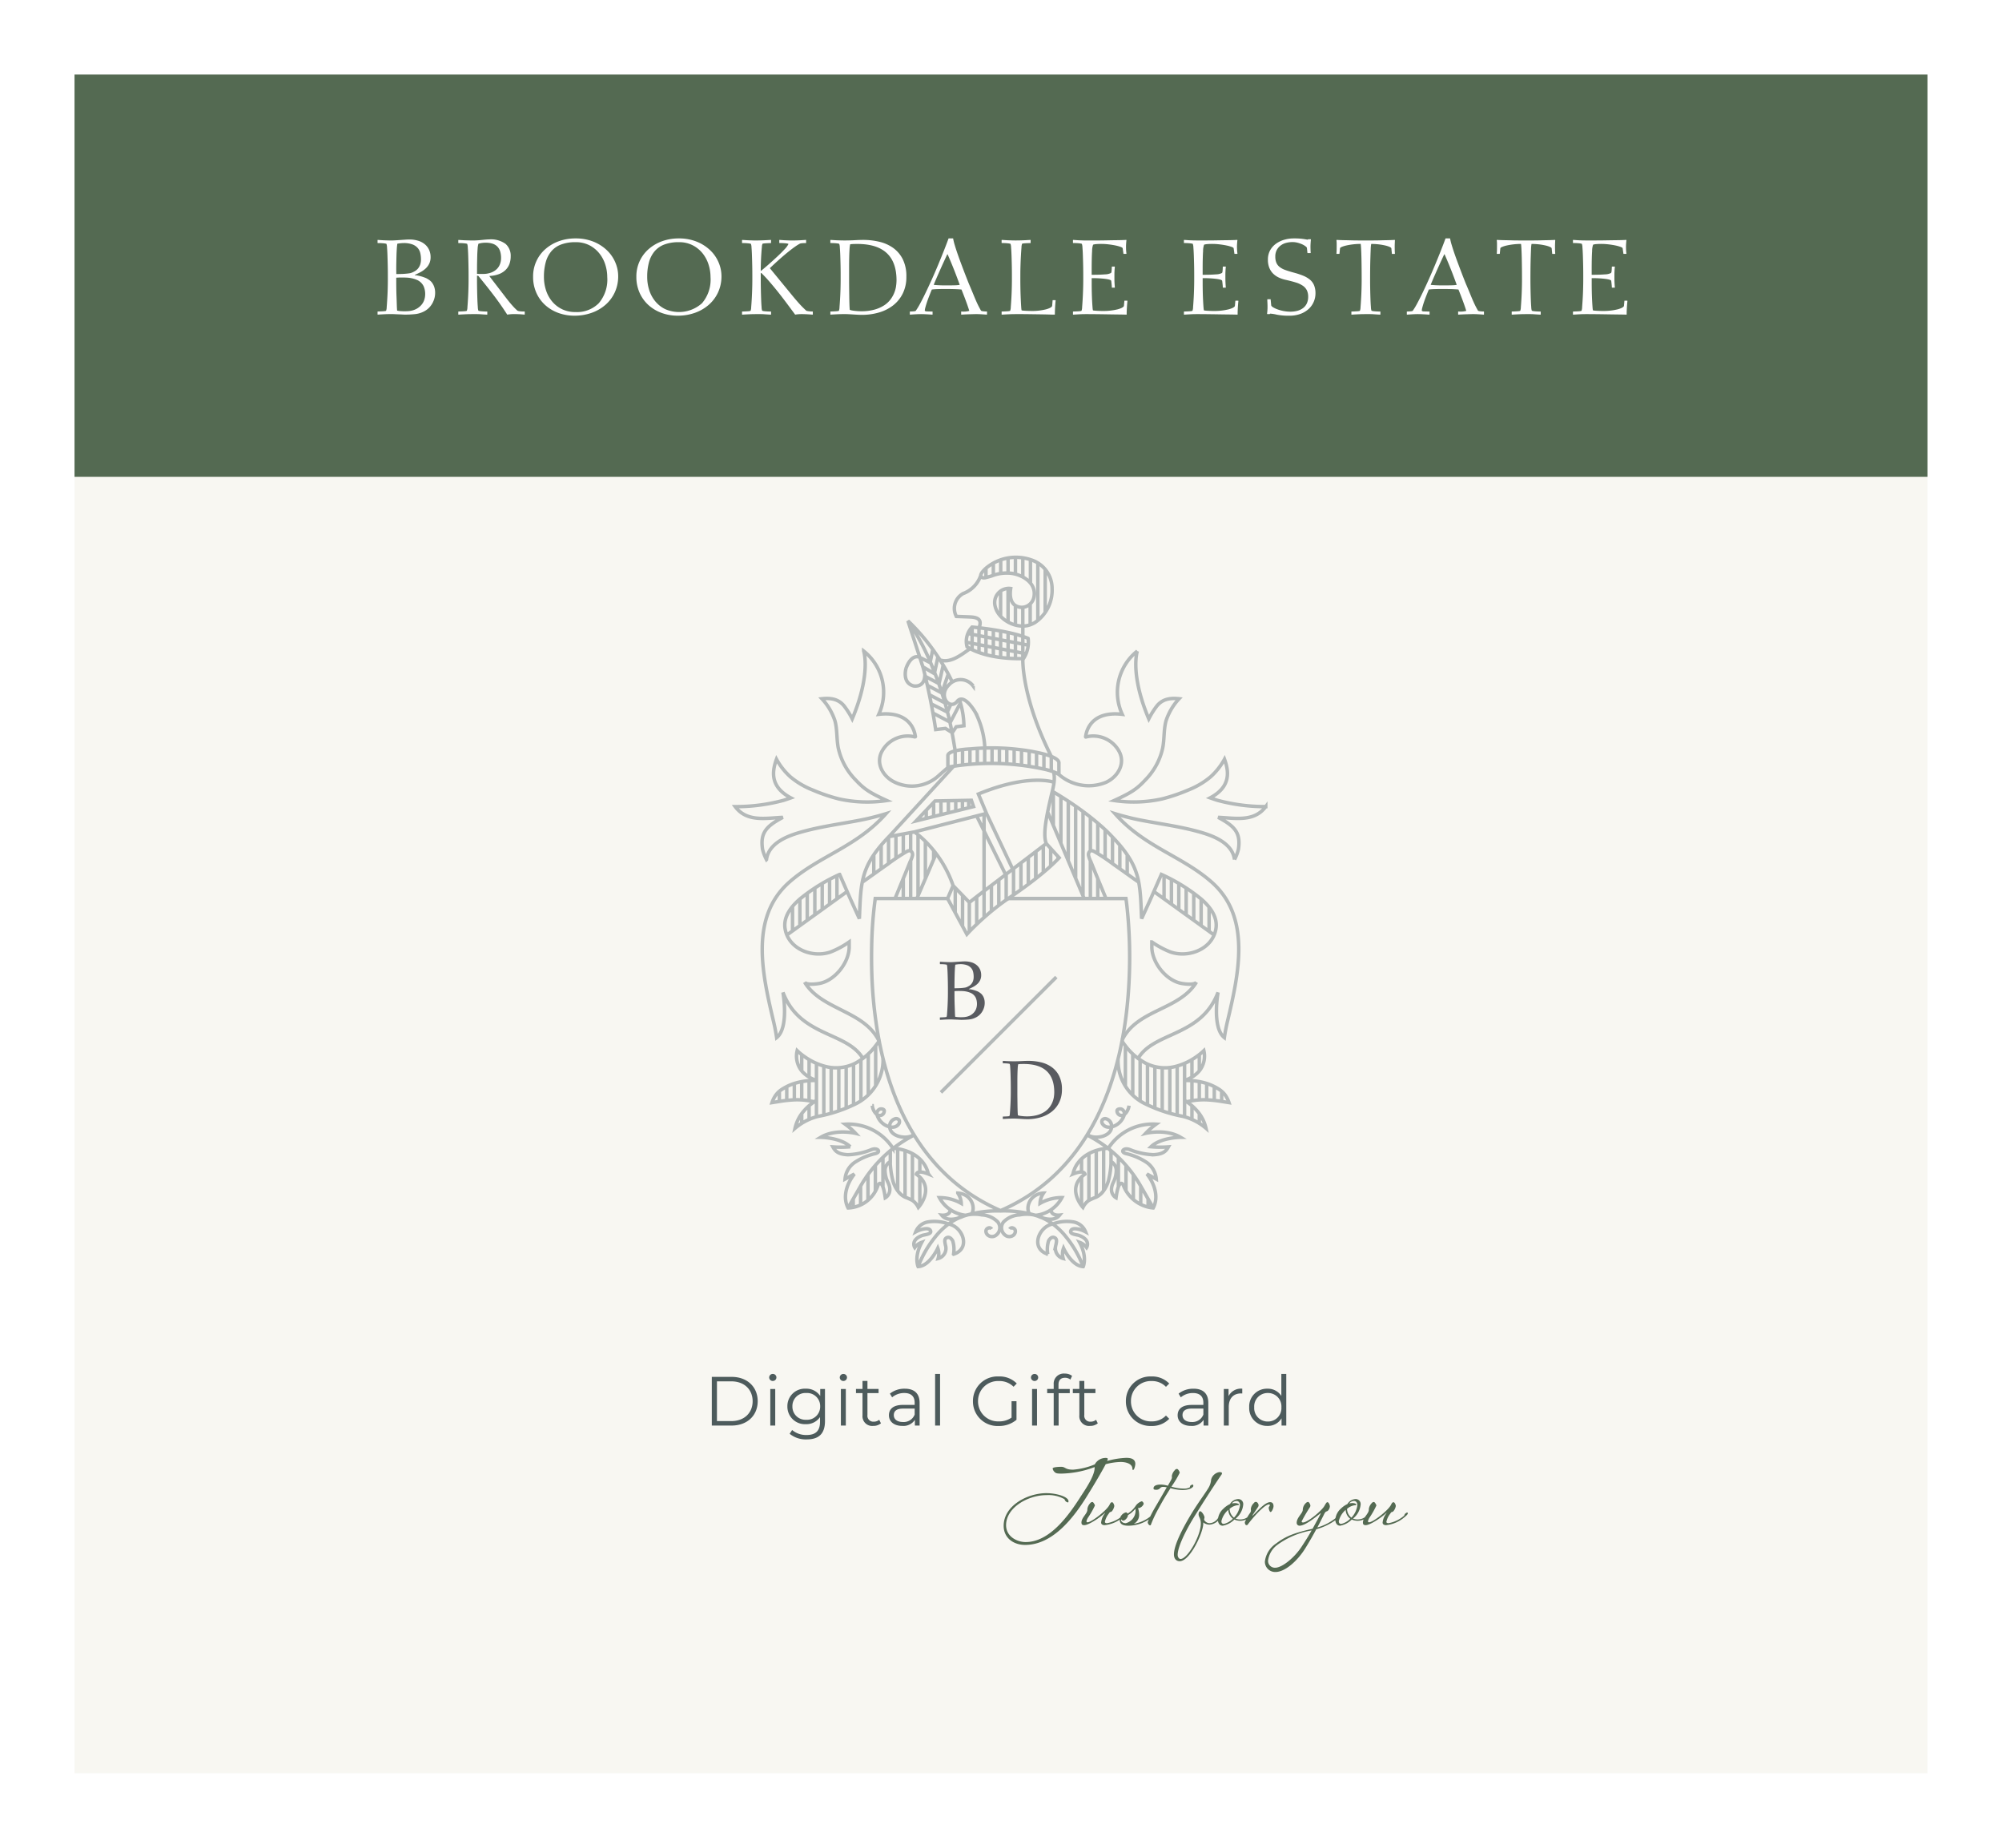 <svg xmlns="http://www.w3.org/2000/svg" xmlns:xlink="http://www.w3.org/1999/xlink" width="403" height="372" viewBox="0 0 403 372">
  <defs>
    <filter id="Path_747" x="0" y="0" width="403" height="372" filterUnits="userSpaceOnUse">
      <feOffset input="SourceAlpha"/>
      <feGaussianBlur stdDeviation="5" result="blur"/>
      <feFlood flood-opacity="0.161"/>
      <feComposite operator="in" in2="blur"/>
      <feComposite in="SourceGraphic"/>
    </filter>
  </defs>
  <g id="Group_937" data-name="Group 937" transform="translate(-540 -436)">
    <g transform="matrix(1, 0, 0, 1, 540, 436)" filter="url(#Path_747)">
      <path id="Path_747-2" data-name="Path 747" d="M0,0H373V342H0Z" transform="translate(15 15)" fill="#f8f7f2"/>
    </g>
    <path id="Path_748" data-name="Path 748" d="M0,0H373V81H0Z" transform="translate(555 451)" fill="#546a52"/>
    <g id="Group_222" data-name="Group 222" transform="translate(687.324 801.42)">
      <g id="Group_223" data-name="Group 223" transform="translate(0.675 -253.206)">
        <g id="Group_214" data-name="Group 214" transform="translate(41.204 81.339)">
          <path id="Path_335" data-name="Path 335" d="M-2.261-4.614q.186-.017.382-.025t.381-.008q.474,0,.831.017a5.15,5.15,0,0,1,.644.068,4.775,4.775,0,0,1,.542.127,4.615,4.615,0,0,1,.526.2,2.075,2.075,0,0,1,.984.975,3.074,3.074,0,0,1,.237,1.2,2.946,2.946,0,0,1-.161.984,2.357,2.357,0,0,1-.534.848,2.818,2.818,0,0,1-.6.466A2.9,2.9,0,0,1,.325.5,3.391,3.391,0,0,1-.337.617c-.22.017-.433.025-.636.025s-.4-.008-.619-.025A3.34,3.34,0,0,1-2.126.541Q-2.16.185-2.177-.4t-.042-1.221q-.025-.636-.034-1.238t-.008-1.009Zm0-1.289q0-.356.008-.924t.025-1.161q.017-.594.051-1.128a7.973,7.973,0,0,1,.085-.823c.1-.022.252-.045.45-.068a4.63,4.63,0,0,1,.517-.034,3.856,3.856,0,0,1,1.4.212A2.02,2.02,0,0,1,1.1-9.26a1.893,1.893,0,0,1,.4.814,4.287,4.287,0,0,1,.1.932,2.539,2.539,0,0,1-.119.831,1.993,1.993,0,0,1-.314.585,1.8,1.8,0,0,1-.449.407,3.49,3.49,0,0,1-.543.28,1.787,1.787,0,0,1-.45.11q-.3.042-.636.068t-.7.034q-.365.008-.653.008Zm-1.323-4.553-.526-.017c-.169-.006-.337-.014-.5-.025l-.534-.034a.045.045,0,0,0-.051.051v.39a.045.045,0,0,0,.051.051A8.087,8.087,0,0,1-4.211-10a1.886,1.886,0,0,1,.407.077,1.9,1.9,0,0,1,.093.576q.042.509.068,1.229T-3.6-6.581q.017.814.017,1.475v.865q0,.661-.025,1.475t-.068,1.534Q-3.719-.51-3.762,0a1.628,1.628,0,0,1-.094.56q-.034.051-.373.076c-.226.017-.531.032-.916.042A.045.045,0,0,0-5.2.728v.39a.045.045,0,0,0,.051.051q.526-.034,1.035-.059t1.1-.025q.22,0,.534.017t.619.025q.3.008.568.025t.415.017q.746,0,1.535-.076a3.865,3.865,0,0,0,1.5-.466A3.075,3.075,0,0,0,2.9.057a3.257,3.257,0,0,0,.517-.712,3.508,3.508,0,0,0,.306-.78,3.176,3.176,0,0,0,.1-.788,2.853,2.853,0,0,0-.136-.933,2.458,2.458,0,0,0-.331-.653,1.871,1.871,0,0,0-.424-.424A4.39,4.39,0,0,0,2.521-4.5q-.136-.068-.382-.161t-.517-.169c-.181-.051-.362-.093-.543-.128A2.5,2.5,0,0,0,.639-5v-.051q.44-.186.882-.424a4.032,4.032,0,0,0,.8-.56A2.554,2.554,0,0,0,2.893-6.8a2.285,2.285,0,0,0,.221-1.034,2.728,2.728,0,0,0-.221-1.111,2.493,2.493,0,0,0-.644-.873A2.943,2.943,0,0,0,1.2-10.4a4.616,4.616,0,0,0-1.425-.2q-.254,0-.619.025l-.746.051-.746.051q-.365.025-.619.025c-.237,0-.447,0-.627-.008" transform="translate(5.195 10.6)" fill="#595b60"/>
        </g>
        <g id="Group_215" data-name="Group 215" transform="translate(53.865 101.364)">
          <path id="Path_336" data-name="Path 336" d="M-7.927-5.6a4.636,4.636,0,0,1-.3,1.06,4.544,4.544,0,0,1-.61,1.051,3.946,3.946,0,0,1-1.009.908,5.508,5.508,0,0,1-1.492.644,7.739,7.739,0,0,1-2.078.246c-.192,0-.393-.008-.6-.025s-.4-.037-.568-.059A3.5,3.5,0,0,1-15-1.853c-.108-.028-.167-.054-.178-.076q-.034-.373-.051-.908t-.025-1.144q-.008-.611-.017-1.28t-.008-1.315V-8.712q0-.779.017-1.467t.051-1.221a4.374,4.374,0,0,1,.1-.789,5.15,5.15,0,0,1,.551-.042c.21-.005.393-.008.551-.008q6.156,0,6.155,5.7a6.5,6.5,0,0,1-.076.941m-8.648-7.19-.534-.017q-.254-.008-.508-.025l-.543-.034a.045.045,0,0,0-.051.051v.39a.045.045,0,0,0,.051.051,7.955,7.955,0,0,1,.932.042,1.854,1.854,0,0,1,.407.076,1.888,1.888,0,0,1,.093.577q.042.509.068,1.229t.042,1.535q.017.814.017,1.475v.865q0,.662-.025,1.476t-.068,1.534q-.042.721-.085,1.229a1.635,1.635,0,0,1-.093.56q-.035.051-.373.076c-.226.017-.531.032-.915.042a.045.045,0,0,0-.051.051v.39a.045.045,0,0,0,.051.051q.525-.034,1.076-.059t1.145-.025c.147,0,.339.006.577.017s.483.025.738.042.5.031.746.042.45.017.619.017a9.346,9.346,0,0,0,2.7-.381A6.553,6.553,0,0,0-8.351-2.642,5.379,5.379,0,0,0-6.858-4.507,5.808,5.808,0,0,0-6.307-7.1a5.964,5.964,0,0,0-.568-2.747,4.874,4.874,0,0,0-1.509-1.772,6.112,6.112,0,0,0-2.153-.958,10.789,10.789,0,0,0-2.5-.289q-.594,0-1.34.042t-1.56.043c-.237,0-.45,0-.636-.009" transform="translate(18.211 12.867)" fill="#595b60"/>
        </g>
        <g id="Group_216" data-name="Group 216" transform="translate(0 0)">
          <path id="Path_337" data-name="Path 337" d="M-48.468-39.473-41.107-22M-45.79-33.067v-9.512m-1.525,5.786V-43.5m3.009,13.938V-41.633m1.484,15.578V-40.612m1.484,18.063V-39.572M-39.856-22v-7.628m0-1.954v-6.894m1.484,7.394v-6.076m0,15.124v-3.993m-28.7-22.644v-3.048m1.484-.237v3.1m-1.484-2.861v3.1M-64.1-49v-3.127m1.484,3.021v-3.056m1.484,2.993v-3.135M-59.65-49.2v-3.148m1.484,3.17v-3.063m1.484,3.129v-3.129M-55.2-49v-3.133m1.484,3.291v-3.115m.055,3.122,1.484.21v-3.094m1.484,3.352v-3.063m1.484,3.375v-3.033m1.484,3.425v-2.964m-16.5,35.3v-5.911m1.484,4.432v-5.564m1.484-16.637,0,20.834V-23.5m1.484,4.056v-5.187m1.484,4.009v-5.141m1.484,4.059V-26.9m1.484,4.17v-5.3m1.484,4.254v-5.386m1.484,4.3v-5.429m1.484,4.3v-5.428m.054,5.384v-5.426m1.484,4.229V-32.6m1.484,4.07V-32.1m1.484,2.137v-.494m.18-18.808c.06-1.361-4.36-2.131-5.26-2.314a46.325,46.325,0,0,0-12.51-.546s-4.588.163-4.588,1.348v2.329l.116-.018a50.12,50.12,0,0,1,19.138.392,12.968,12.968,0,0,1,2.6.809l.5.291S-46.194-49.261-46.194-49.264Zm-2.534,16.2s-.547-.852-.18-3.728c.24-1.875.665-3.72,1.082-5.562.377-1.664.971-3.436.553-5.149M-67.487-24.6a23.178,23.178,0,0,0-4.528-7.79c-.452-.517-.946-1.031-1.482-1.533q-.694-.651-1.484-1.264l-.295-.224h0l-1.188.221-1.484.276-1.484.276-.971.181.971-1.057,1.484-1.616,1.484-1.616,1.484-1.616,1.484-1.616,1.482-1.614,4.692-5.11m4.576,31.892c-.642.615-1.146,1.126-1.484,1.48-.317.331-.488.521-.488.521l-1.935-3.587-.133-.248-1.02-1.89-.273-.507L-68.6-22l1.113-2.6,3.274,3.382,1.465-1.154,1.484-1.132,1.484-1.132,1.484-1.132,1.484-1.132.8-.61.682-.521.867-.662.617-.469,1.484-1.131,1.484-1.132.054-.042L-49.34-32.6l.612-.466.872.965,1.484,1.643.228.253c-.075.08-.151.161-.228.241-.451.468-.949.949-1.484,1.435-.468.426-.965.857-1.484,1.29q-.717.6-1.484,1.2l-.054.043c-.484.379-.98.758-1.484,1.133-.488.367-.985.73-1.484,1.088s-.99.7-1.484,1.048q-.532.368-1.061.728c-.142.1-.283.194-.422.291-.511.356-1.007.719-1.484,1.083-.517.4-1.013.79-1.484,1.178-.529.437-1.026.865-1.484,1.272-.552.49-1.05.952-1.484,1.367M-71.13-41.638l-3.811,4.011,11.561-2.881-.43-1.272Zm-4.146,6.229,11.045-2.837,1.133-.291.351-.091,1.484-.381.491-.126L-62.4-43.039c10.069-4.167,15.084-2.407,15.084-2.407M-55.33-27.577l-5.443-11.557M-56.813-26.6l-5.934-12.025M-76.972-68.319s.868-2.778,2.608-2.315m7.407,31.007v-2.1m1.345,1.829v-1.877m-2.828,2.505v-2.505m-1.484,2.933-.017-2.831m-1.467,3.188v-2.9m-1.484,3.33v-1.7m7.3,23.355.01-6.239m-1.484,3.479.013-4.97m-32.76,8.662v-4.991m0,.192v4.649M-70.91-31.031-74.784-22M-85.649,10.194c-3.2-5.43-12.684-4.307-16.089-13.292,0,0,1.274,7.083-1.274,9.1,0,0-.205-1.489-.6-3.158-2.3-9.688-4.9-21.1,3.228-28.211C-94.4-30.595-86.932-32.381-81-39.078c0,0-2.453.768-5.064,1.277-4.09.8-8.307,1.326-12.308,2.5-2.717.795-6.266,2.239-6.686,5.459a9.424,9.424,0,0,1-.787-2.063c-.5-3.318.714-4.639,4.086-6.438-3.4.146-7.242,1.01-9.591-2.157a36.845,36.845,0,0,0,9.742-1.273c.486-.155.967-.321,1.447-.491-4.106-2.191-3.835-5.177-2.881-7.783a13.488,13.488,0,0,0,2.808,3.557,16.274,16.274,0,0,0,4.472,2.639,35.338,35.338,0,0,0,5.33,1.809,26.574,26.574,0,0,0,9.591.314c-3.31-1.519-4.518-2.258-6.218-4.1a13.142,13.142,0,0,1-3.549-6.5c-.346-1.793-.187-3.663-.654-5.415A11.97,11.97,0,0,0-93.9-62.221c1.847-.207,3.347.085,4.452,1.428a16.17,16.17,0,0,1,1.654,2.622c3.85-9.138,2.306-13.65,2.306-13.65a10.578,10.578,0,0,1,3.035,12.733c7.135-.827,7.368,4.579,7.368,4.577A5.909,5.909,0,0,0-81.7-51.833c-1.522,2.5.045,5.284,2.494,6.427a7.966,7.966,0,0,0,8.844-1.363l1.928-1.695m-11.8,13.823c-5.962,6.117-5.8,9.28-6.122,16.7L-87.9-21.333c-.182-.379-2.427-5.52-2.427-5.52a35.754,35.754,0,0,0-8,4.944c-1.733,1.5-3.395,3.579-2.977,6.023.7,4.1,5.5,5.9,9.126,4.656a17.681,17.681,0,0,0,3.768-2.028s.006.924,0,1.105c-.066,3.114-2.9,6.69-6,7.245-.621.111-2.59.374-2.979-.263C-93.953.49-85.449.5-82.415,6.657M-79.178-22l.175-.425c.644-1.564,1.293-3.126,1.934-4.691q.48-1.173.954-2.35a4.937,4.937,0,0,0,.457-1.266c.047-.438-.2-.962-.723-.895a1.354,1.354,0,0,0-.451.168,38.615,38.615,0,0,0-3.886,2.593c-1.406.972-3.705,2.646-5.111,3.62m-3.023,1.858-.536.386L-90.87-21.93l-1.484,1.07-1.484,1.071-1.484,1.071-1.528,1.1-1.484,1.071-2.618,1.891m27.882-11.4v-7.453M-74.551-22.55V-34.819M-76.035-22v-7.628m0-1.954v-3.686m-1.483,4.187V-35.02m0,13.11v-4.116M-79-30.047v-4.67m-1.484,5.693v-5.433M-81.97-28v-4.707m-1.484,5.731v-3.838M-90.87-21.93v-4.662m-1.484,5.732v-4.978m-1.484,6.049V-25.02m-1.484,6.3v-5.405m-1.528,6.509v-5.469m-1.484,6.541v-5.367M-83.079,15.7V7.635m-1.484,9.809V9.278m-1.484,9.472V10.488M-87.53,19.55V11.328m-1.484,8.88V11.844M-90.5,20.758v-8.69m-1.528,9.163V12.02m-1.484,9.593v-9.89m-1.484,10.2V11.192m-1.484,11.286V19.655m0-5.709V10.428m0,8.269V14.683m-1.484,3.823V14.863m0,8.343v-1.9m0-8.6v-3.3m-1.484,9.127v-3.3m-1.528,3.484V15.866m-1.484,2.973V16.781M-82.348,6.645c-.243.351-.486.679-.731.99A12.474,12.474,0,0,1-87.256,11.2q-.136.067-.274.129a8.591,8.591,0,0,1-5.573.5,12.7,12.7,0,0,1-4.148-1.894,12.037,12.037,0,0,1-1.629-1.31,4.763,4.763,0,0,0,.921,4.087,6.261,6.261,0,0,0,2.8,1.84c-.029.071-.123.081-.2.081a13.574,13.574,0,0,0-3.764.5,10.455,10.455,0,0,0-2.569,1.124,4.834,4.834,0,0,0-1.389,1.181,5.728,5.728,0,0,0-.862,1.648s1.251-.2,1.881-.3c.771-.118,1.549-.195,2.327-.245a14.3,14.3,0,0,1,3.609.237c.529.1.682.144.682.144a10.433,10.433,0,0,0-2.519,2.384,7.827,7.827,0,0,0-1.342,2.94,11.427,11.427,0,0,1,4.643-2.392,29.367,29.367,0,0,0,7.405-2.443,9.91,9.91,0,0,0,5.673-9.149m51.334-.072c3.2-5.43,12.684-4.307,16.089-13.292,0,0-1.274,7.083,1.274,9.1,0,0,.205-1.489.6-3.158,2.3-9.688,4.9-21.1-3.228-28.211-5.981-5.228-13.452-7.014-19.385-13.711,0,0,2.454.768,5.064,1.277,4.09.8,8.307,1.326,12.308,2.5,2.717.795,6.266,2.239,6.686,5.459a9.424,9.424,0,0,0,.787-2.063c.5-3.318-.714-4.639-4.086-6.438,3.4.146,7.242,1.01,9.591-2.157a36.844,36.844,0,0,1-9.742-1.273c-.486-.155-.967-.321-1.447-.491,4.106-2.191,3.835-5.177,2.881-7.783a13.488,13.488,0,0,1-2.808,3.557,16.274,16.274,0,0,1-4.472,2.639,35.338,35.338,0,0,1-5.33,1.809,26.574,26.574,0,0,1-9.591.314c3.31-1.519,4.518-2.258,6.218-4.1a13.141,13.141,0,0,0,3.549-6.5c.347-1.793.187-3.663.655-5.415A11.969,11.969,0,0,1-22-62.221c-1.847-.207-3.347.085-4.452,1.428A16.191,16.191,0,0,0-28.1-58.171c-3.851-9.138-2.307-13.65-2.307-13.65a10.579,10.579,0,0,0-3.034,12.733c-7.135-.827-7.368,4.579-7.368,4.577a5.909,5.909,0,0,1,6.618,2.677c1.522,2.5-.045,5.284-2.494,6.427a9.125,9.125,0,0,1-9.505-1.567M-33.442,6.45C-30.408.289-21.942.49-18.505-5.172c-.389.638-2.358.374-2.979.263-3.1-.555-5.931-4.131-6-7.245,0-.181,0-1.105,0-1.105a17.681,17.681,0,0,0,3.768,2.028c3.627,1.24,8.426-.558,9.126-4.656.418-2.444-1.244-4.521-2.977-6.023a35.758,35.758,0,0,0-8-4.944s-2.244,5.14-2.427,5.52l-1.551,3.388c-.32-7.416-.16-10.579-6.122-16.7,0,0-3.736-4.174-11.879-8.963M-36.717-22l-.175-.425c-.644-1.564-1.293-3.126-1.934-4.691q-.48-1.173-.954-2.35a4.916,4.916,0,0,1-.457-1.266c-.047-.438.2-.962.723-.895a1.358,1.358,0,0,1,.451.168,38.543,38.543,0,0,1,3.886,2.593c1.407.972,3.706,2.646,5.111,3.62m3.023,1.858.536.386,1.482,1.071,1.484,1.07,1.484,1.071,1.484,1.071,1.528,1.1,1.484,1.071,2.617,1.891m-21.947-15.4v-5.844m1.484,6.868v-5.285M-33.925-28v-4.707m1.484,5.731v-3.838m7.416,8.884v-4.662m1.484,5.732v-4.978m1.484,6.049V-25.02m1.484,6.3v-5.405m1.528,6.509v-5.469m1.484,6.541v-5.367m1.6,6.481V-20.3m-16.85,36V7.635m1.484,9.922V9.278m1.484,9.472V10.488m1.484,9.062V11.328m1.484,8.88V11.844m1.484,8.914v-8.69m1.528,9.163V12.02m1.484,9.593v-9.89m1.484,10.2V11.192m1.484,11.286V19.655m0-5.709V10.428m0,8.269V14.683m1.484,3.823V14.863m0,8.343v-1.9m0-8.6v-3.3m1.484,9.127v-3.3m1.529,3.484V15.866m1.484,2.937V16.781M-33.472,6.728c.243.35.411.6.656.906A12.474,12.474,0,0,0-28.638,11.2q.136.067.274.129a8.591,8.591,0,0,0,5.573.5,12.7,12.7,0,0,0,4.148-1.894,12.037,12.037,0,0,0,1.629-1.31,4.763,4.763,0,0,1-.921,4.087,6.264,6.264,0,0,1-2.8,1.84c.029.071.123.081.2.081a13.576,13.576,0,0,1,3.764.5,10.465,10.465,0,0,1,2.569,1.124,4.834,4.834,0,0,1,1.389,1.181,5.728,5.728,0,0,1,.862,1.648s-1.251-.2-1.881-.3c-.771-.118-1.549-.195-2.327-.245a14.3,14.3,0,0,0-3.609.237c-.529.1-.682.144-.682.144a10.433,10.433,0,0,1,2.519,2.384,7.827,7.827,0,0,1,1.342,2.94,11.431,11.431,0,0,0-4.643-2.392,29.367,29.367,0,0,1-7.405-2.443,9.642,9.642,0,0,1-5.649-8.983M-60.875-86.627v-1.909m1.484,1.5v-2.5m1.484,2.095v-2.678m-.02,11.27v-5.108m1.5-3.575v-3m0,12.807v-6.69m1.484-2.933v-3.331m0,9.71v3.958m1.484-9.8v-3.771m0,9.947v3.905m1.484-4.571v4.257m.055-8.521v-4.659m1.484,12.27V-89.582m1.484,10.014v-8.645M-66.2-61.983a17.714,17.714,0,0,1,.889,5.194l-1.552.21-.789,1.19M-67.661-65.6c-.026-.055-.12-.246-.146-.3-.573-1.179-1.19-2.292-1.824-3.328-.3-.492-.6-.968-.909-1.424q-.268-.4-.535-.784A41.385,41.385,0,0,0-76.583-77.9l0,0,2.222,6.836.853,2.627c.364,1.434.685,2.813.965,4.1.208.953.4,1.852.559,2.684.67,3.391.982,5.634.982,5.634l1.967-.228,1.384.863m.584,3.671c-.417-2.644-.946-5.534-1.541-7.8q-.395-1.5-.821-2.883c-.347-1.133-.709-2.209-1.075-3.225-.4-1.113-.81-2.156-1.215-3.123a47.6,47.6,0,0,0-4.859-9.144l-.006-.007m-.387,9.583s-.852,2.867,1.52,3.505c0,0,2.273.482,2.273-2.288m3.031-2.947c2.165.767,4.431-1.134,6.094-2.275m10.6,2.023s-.36,7.561,5.729,19.675m-23.852-21.56-.539,2.682-2.245-1.132m3.817-.037-.717,3.386-2.268-1.338M-69.5-68.9l-.844,3.754m1.861-1.986-1.247,3.669M-66-61.428l-2.079,3.994m.137-3.673-.671,1.487m-1.769-5.673-2.8-1.481m3.424,3.387-2.982-1.574m3.591,3.57-3.17-1.664m3.718,3.538-3.273-1.66m3.745,3.641-3.388-1.788m8.059-5.473a3.142,3.142,0,0,0-4.867-.227c-2.287,2.169.137,5.237,1.644,3.343,1.261-1.584,3.173,1.341,3.718,2.277a17.714,17.714,0,0,1,1.865,7.134m-.8-34.851A5.929,5.929,0,0,1-65.472-83.4a3.425,3.425,0,0,0-1.473,4.377c.029.077.062.154.1.23l2.678.1c1.065.053,2.737.187,1.882,2.2m8.833,1.717v-2.115M-60.875-88.5a9.353,9.353,0,0,1,9.1-1.678,6.038,6.038,0,0,1,4.209,5.764,7.823,7.823,0,0,1-3.473,6.864,6.105,6.105,0,0,1-.948.442c-2.67.97-6.521-1-7.067-3.857A2.853,2.853,0,0,1-55.9-84.413c-.164,1.1-.156,2.536.786,3.31a2.418,2.418,0,0,0,2.68.137A2.582,2.582,0,0,0-51.2-82.789c.463-2.7-2.185-4.341-4.516-4.683a8.172,8.172,0,0,0-3.949.5c-.407.148-.8.227-1.21.346,0,0-1.046.312-1.036-.5C-61.91-87.124-61.92-87.549-60.875-88.5Zm7.553,18.191c-7.974.187-11.358-2.38-11.358-2.38a4.123,4.123,0,0,1,1.014-3.963s7.325.642,11.274,2.274A5.979,5.979,0,0,1-53.321-70.31Zm-1.618-4.9V-70.3m1.484-4.473V-70.3m-2.968-5.295V-70.3m-1.5-5.536v5.29m-1.463-5.577v5.295m-1.484-5.579v5.3m-1.41-5.37v4.939m-1.381-5.081v4.574m11.293-.965-12.133-2.341m11.668,4.063-11.947-2.3m15.5,115.958a7.421,7.421,0,0,0-4.807-.682,4.88,4.88,0,0,0-3.223,1.4,1.853,1.853,0,0,0,.285,2.662,1.327,1.327,0,0,0,1.773-.058c.383-.416.459-1.1-.145-1.337a.523.523,0,0,0-.694.195M-41.3,52.1a22.008,22.008,0,0,0-3.4-5.91,13.9,13.9,0,0,0-2.726-2.665,10.747,10.747,0,0,0-3.088-1.618,22.208,22.208,0,0,0-7.425-1.016m5.829.6c-.826-1.189-.026-4.021,2.818-4.189a3.962,3.962,0,0,0-.695,2.065,8.746,8.746,0,0,1,4.4-1.152,6.7,6.7,0,0,1-5.315,3.561m.353.09s3.119,1.656,4.5-.128c0,0-1.718.2-1.713-1.066m.338,2.85c-2.817.492-4.61,4.918-1.014,6.071a5.853,5.853,0,0,1,.162-2.664c.346-.615.781-.875,1.252-.63.495.257.356.83.211,1.513a2.11,2.11,0,0,0,1.482,2.653A3.247,3.247,0,0,1-45.26,48.4s1.615,3.581,3.964,3.7c0,0,.875-1.932-.739-4.884a2.953,2.953,0,0,1,1.415,1.052s.951-1.5-1.49-2.433c-.446-.171-2.049-.228-1.662-1,.2-.405.806-.386,1.185-.331a5.545,5.545,0,0,1,1.765.6,3.212,3.212,0,0,0-2.51-2,7.971,7.971,0,0,0-4.086.421m5.78-10.436v-2.6m0,9.33V34.059m1.484,4.71V29.347" transform="translate(111.349 90.683)" fill="none" stroke="#b4b9b9" stroke-width="0.7"/>
        </g>
        <g id="Group_217" data-name="Group 217" transform="translate(17.224 68.683)">
          <path id="Path_338" data-name="Path 338" d="M-42.744-46.334v-9.346m1.484,8.062v-8.448m1.484,2.824v-2.435m1.484,1.332v5.972m1.528-4.355v5.181m1.484-3.3v5.082m1.484-2.792v3.727m1.484-1.144v1.6m1.484-5.635v-.06M-40.3-56.194a10.633,10.633,0,0,1,9.6-4.822,14.452,14.452,0,0,0-2.088,1.837s4.022-.972,7,.8c0,0-4.025.043-5.94,1.908a22.1,22.1,0,0,0,3.505.027c-.486.889-1.079,1.469-3,1.574a13.822,13.822,0,0,1-4.8-1.045c-1.21-.448-1.986.486-.772.808a12.934,12.934,0,0,1,3.936,1.624,4.535,4.535,0,0,1,2.19,3.515l-1.876-1.016c1.484,1.873,2.441,4.563,1.266,6.829a7.132,7.132,0,0,1-6.04-4.633s-.867-1.625-1.446,2.588c0,0-1.621-.87-.552-3.079a5.535,5.535,0,0,0,.6-2.358,2.035,2.035,0,0,0-1.04-1.844,17.7,17.7,0,0,1-.515,3.765,6.234,6.234,0,0,1-1.321,2.51,3.947,3.947,0,0,1-1.152.872,13.047,13.047,0,0,0-1.5.67,3.718,3.718,0,0,0-1.183,1.4s-3.546-3.875.4-6.688c0,0-.075-.959-2.393-.04C-47.417-51-46.834-55.583-40.3-56.194Zm-4.268-2.632a26.636,26.636,0,0,1,4.161,2.643,26.278,26.278,0,0,1,6.692,7.77l2.442,4.253m-4.878-20.587a2.831,2.831,0,0,1-.945,1.794.917.917,0,0,1-1.469-.748c0-.381.648-.445.906-.344a.982.982,0,0,1,.576,1c0,.032-.007.062-.013.093a3.55,3.55,0,0,1-2.563,2.483,2.041,2.041,0,0,1-.922.018A1.45,1.45,0,0,1-41.5-61.1a.742.742,0,0,1-.047-.752.754.754,0,0,1,.85-.227,1.532,1.532,0,0,1,1.041,1.393,1.916,1.916,0,0,1,0,.221c-.124,1.886-2.943,2.443-4.386,1.829a3.838,3.838,0,0,1-.484-.248m-26.1,16.807a7.418,7.418,0,0,1,4.807-.683,4.88,4.88,0,0,1,3.223,1.4,1.853,1.853,0,0,1-.285,2.662,1.327,1.327,0,0,1-1.773-.058c-.383-.416-.459-1.1.145-1.337a.523.523,0,0,1,.694.194m-14.793,7.558a22.017,22.017,0,0,1,3.4-5.91,13.9,13.9,0,0,1,2.726-2.665,10.732,10.732,0,0,1,3.088-1.618,22.194,22.194,0,0,1,7.425-1.016m-5.877.6c.826-1.189.074-4.017-2.77-4.186a3.962,3.962,0,0,1,.695,2.065,8.742,8.742,0,0,0-4.4-1.151,6.862,6.862,0,0,0,5.374,3.558m-.412.093s-3.12,1.655-4.5-.128c0,0,1.706.184,1.7-1.087m-.325,2.87c2.817.492,4.61,4.918,1.014,6.071a5.853,5.853,0,0,0-.162-2.664c-.346-.615-.781-.874-1.252-.63-.495.256-.356.829-.211,1.512a2.11,2.11,0,0,1-1.482,2.653,3.247,3.247,0,0,0-.066-2.071s-1.615,3.581-3.964,3.7c0,0-.875-1.932.739-4.884a2.955,2.955,0,0,0-1.415,1.051s-.951-1.5,1.49-2.433c.446-.17,2.049-.228,1.662-1-.2-.405-.806-.386-1.185-.331a5.545,5.545,0,0,0-1.765.6,3.212,3.212,0,0,1,2.51-2,7.984,7.984,0,0,1,4.086.421m-5.78-10.436v-2.64m0,9.369v-5.759m-1.484,4.711V-55.1m-1.484,8.767v-9.346m-1.484,8.024v-8.41m-1.484,2.824v-2.435m-1.484,1.332v5.972m-1.528-4.355v5.214M-88.7-50.845v5.115m-1.484-2.825v3.727M-91.67-45.97v1.6M-93.154-50v-.06m9.469-6.127a10.633,10.633,0,0,0-9.6-4.821A14.453,14.453,0,0,1-91.2-59.175s-4.022-.972-7,.8c0,0,4.025.043,5.94,1.908a22.1,22.1,0,0,1-3.5.027c.485.889,1.078,1.469,3,1.574a13.822,13.822,0,0,0,4.8-1.045c1.21-.448,1.986.486.773.808a12.931,12.931,0,0,0-3.936,1.624,4.533,4.533,0,0,0-2.189,3.515l1.875-1.016c-1.484,1.873-2.441,4.563-1.266,6.829a6.582,6.582,0,0,0,6.04-4.633s.867-1.625,1.446,2.588c0,0,1.621-.87.552-3.079a5.535,5.535,0,0,1-.6-2.358,2.035,2.035,0,0,1,1.04-1.844,17.7,17.7,0,0,0,.515,3.765,6.234,6.234,0,0,0,1.321,2.51,3.947,3.947,0,0,0,1.152.872,13.055,13.055,0,0,1,1.5.67,3.721,3.721,0,0,1,1.182,1.4s3.546-3.875-.4-6.687c0,0,.075-.96,2.393-.04C-76.567-50.994-77.15-55.58-83.685-56.191Zm4.268-2.632a26.594,26.594,0,0,0-4.161,2.643,26.278,26.278,0,0,0-6.692,7.77l-2.441,4.253m4.877-20.587a2.833,2.833,0,0,0,.945,1.794A.917.917,0,0,0-85.42-63.7c0-.381-.647-.445-.906-.344a.982.982,0,0,0-.576,1c0,.032.007.062.013.093a3.55,3.55,0,0,0,2.563,2.483,2.049,2.049,0,0,0,.922.018,1.45,1.45,0,0,0,.919-.652.742.742,0,0,0,.047-.752.754.754,0,0,0-.85-.227,1.532,1.532,0,0,0-1.041,1.393,1.916,1.916,0,0,0,0,.221c.124,1.886,2.943,2.443,4.386,1.829a3.839,3.839,0,0,0,.484-.248m18.991-47.558h23.7s.115.745.256,2.079a97.292,97.292,0,0,1-.036,19.841q-.1.952-.228,1.921c-.112.858-.238,1.727-.382,2.6q-.162,1-.355,2.006-.235,1.237-.518,2.483c-.04.182-.083.367-.126.549-.03.126-.06.252-.092.38-.364,1.507-.783,3.019-1.266,4.521-.069.214-.138.427-.208.641Q-40.3-67.683-41-65.969c-.064.16-.13.319-.2.477q-.308.739-.639,1.471-.314.685-.648,1.363c-.062.126-.125.251-.187.377-.323.642-.66,1.279-1.016,1.908q-.138.246-.28.491c-.059.1-.116.2-.177.3-.024.043-.049.086-.076.128q-.585.993-1.231,1.959c-.055.082-.11.164-.167.244-.221.329-.45.653-.684.977-.1.143-.207.287-.313.429s-.213.286-.32.428c-.052.067-.1.135-.157.2q-.637.829-1.327,1.629c-.047.056-.1.112-.145.167q-.645.745-1.339,1.46c-.044.047-.09.093-.135.139q-.652.672-1.347,1.314l-.126.116q-.659.609-1.357,1.186c-.029.025-.058.049-.088.072a.273.273,0,0,1-.029.023q-.7.582-1.443,1.133c-.008.007-.019.014-.029.021q-.7.526-1.445,1.02-.252.17-.508.336c-.316.207-.639.408-.965.6-.481.291-.971.574-1.473.847q-.722.395-1.472.761-.722.357-1.473.685c-.071.033-.139.063-.21.094q-.641-.278-1.264-.576-.751-.356-1.473-.74c-.5-.264-.992-.537-1.473-.823q-.752-.438-1.472-.909-.754-.491-1.473-1.011-.756-.545-1.474-1.124-.758-.6-1.473-1.246-.758-.674-1.472-1.388-.762-.756-1.473-1.551-.767-.853-1.473-1.743Q-77.3-55.683-78-56.687q-.778-1.1-1.473-2.246-.782-1.276-1.472-2.593-.793-1.506-1.473-3.056-.81-1.836-1.473-3.712c-.562-1.577-1.05-3.17-1.474-4.762q-.256-.955-.479-1.907-.36-1.521-.647-3.032-.187-.983-.346-1.955a89.43,89.43,0,0,1-1.12-12.482c-.033-1.524-.029-2.964,0-4.3a81.863,81.863,0,0,1,.722-9.713h14.5" transform="translate(98.198 106.445)" fill="none" stroke="#b4b9b9" stroke-width="0.7"/>
        </g>
      </g>
      <g id="Group_219" data-name="Group 219" transform="translate(47.676 -204.24)">
        <path id="Path_340" data-name="Path 340" d="M0-1.1V-2.523" transform="translate(0 2.523)" fill="none" stroke="#b4b9b9" stroke-width="0.7"/>
      </g>
      <g id="Group_220" data-name="Group 220" transform="translate(40.617 -194.195)">
        <path id="Path_341" data-name="Path 341" d="M0-1.345V-3.091" transform="translate(0 3.091)" fill="none" stroke="#b4b9b9" stroke-width="0.7"/>
      </g>
      <g id="Group_221" data-name="Group 221" transform="translate(42.08 -168.714)">
        <path id="Path_342" data-name="Path 342" d="M-17.9,0-41.131,23.227" transform="translate(41.131)" fill="none" stroke="#b4b9b9" stroke-width="0.7"/>
      </g>
    </g>
    <g id="Group_237" data-name="Group 237" transform="translate(-67.438 243.033)">
      <path id="Path_1" data-name="Path 1" d="M242.554.4c-.218-.007-.425-.014-.621-.022s-.389-.017-.577-.032S240.95.319,240.7.3a.058.058,0,0,0-.066.066v.5a.058.058,0,0,0,.066.066,10.19,10.19,0,0,1,1.2.055,2.48,2.48,0,0,1,.524.1,2.441,2.441,0,0,1,.119.741q.055.654.088,1.581t.054,1.971q.021,1.046.021,1.9V8.389q0,.849-.032,1.9t-.087,1.972q-.057.927-.109,1.579a2.108,2.108,0,0,1-.12.72c-.029.043-.189.077-.479.1s-.683.041-1.177.055a.058.058,0,0,0-.066.066v.5a.058.058,0,0,0,.066.066q.675-.044,1.275-.077c.4-.021.853-.032,1.361-.032q.675,0,1.8.011t2.309.032q1.187.021,2.256.032t1.677.034a.058.058,0,0,0,.066-.066c0-.421.014-.868.043-1.339s.066-.92.109-1.34a.058.058,0,0,0-.066-.066h-.479a.058.058,0,0,0-.066.066l-.087.959q-.044.369-1.231.707a12.134,12.134,0,0,1-3.213.338c-.131,0-.281,0-.447-.011l-.5-.021c-.168-.008-.324-.018-.47-.034s-.261-.029-.348-.043c-.043-.014-.08-.2-.109-.555s-.059-.8-.087-1.34-.052-1.122-.066-1.754-.022-1.224-.022-1.777V8a20.965,20.965,0,0,1,2.724.143c.7.094,1.09.207,1.177.337a.467.467,0,0,1,.043.175c.014.1.029.221.043.359s.029.284.043.436.022.287.022.4c0,.043.014.066.043.066h.5a.058.058,0,0,0,.066-.066q-.044-.5-.066-.937t-.022-.98V7.386c0-.2,0-.405.011-.609s.018-.4.032-.577.029-.338.045-.468a.058.058,0,0,0-.066-.066h-.5c-.029,0-.043.022-.043.066-.014.421-.032.716-.055.882a.793.793,0,0,1-.1.338,2.7,2.7,0,0,1-1.22.284q-.981.086-2.681.087V6.406q0-2.659.088-3.847a3.937,3.937,0,0,1,.2-1.3,2.776,2.776,0,0,1,.7-.12q.457-.031.959-.032a12.6,12.6,0,0,1,1.427.087c.5.059.962.131,1.384.218A7.529,7.529,0,0,1,250.2,1.7c.277.1.422.2.436.282l.152,1.068a.058.058,0,0,0,.066.066h.479a.058.058,0,0,0,.066-.066c-.029-.2-.052-.414-.066-.632s-.022-.493-.022-.827c0-.116.007-.288.022-.513s.036-.46.066-.707A.058.058,0,0,0,251.337.3q-.784.044-1.831.055t-2.157.032q-1.111.023-2.168.022h-1.842c-.3,0-.566,0-.784-.011M230.264,2.179q.044.784.066,1.809t.034,2.157c.007.756.01,1.452.01,2.092v.152q0,.849-.032,1.9t-.087,1.972c-.036.618-.074,1.145-.109,1.579a2.107,2.107,0,0,1-.12.72c-.029.043-.189.077-.479.1s-.684.041-1.177.055a.058.058,0,0,0-.066.066v.5a.058.058,0,0,0,.066.066q.675-.044,1.384-.077c.472-.021.962-.032,1.47-.032h.807c.232,0,.454.007.665.021l.643.045c.218.014.464.029.741.043a.057.057,0,0,0,.064-.066v-.5c0-.045-.021-.066-.064-.066a10.217,10.217,0,0,1-1.2-.055,2.345,2.345,0,0,1-.523-.1,2.422,2.422,0,0,1-.12-.741c-.036-.436-.064-.963-.087-1.581s-.041-1.271-.055-1.961-.022-1.318-.022-1.884V8.237q0-.96.011-2.081T232.127,4q.034-1.036.066-1.82a7.05,7.05,0,0,1,.1-1.068,12.87,12.87,0,0,1,1.526.087,12.1,12.1,0,0,1,1.275.218,5.058,5.058,0,0,1,.893.284c.225.1.345.2.359.282l.109,1.068a.058.058,0,0,0,.066.066H237a.058.058,0,0,0,.066-.066c-.015-.175-.027-.377-.034-.609s-.011-.516-.011-.85c0-.116,0-.288.011-.513s.018-.46.034-.707A.058.058,0,0,0,237,.3c-.523.029-1.022.048-1.493.055s-.938.018-1.395.032-.923.022-1.395.022h-3.007c-.486,0-.963-.007-1.427-.022s-.938-.024-1.417-.032-.98-.025-1.5-.055A.058.058,0,0,0,225.3.37a6,6,0,0,1,.043.707v.513c0,.334,0,.616-.011.85s-.018.435-.032.609a.058.058,0,0,0,.066.066h.479c.043,0,.064-.021.064-.066l.109-1.068c.015-.087.143-.182.382-.282a5.72,5.72,0,0,1,.938-.284,13.009,13.009,0,0,1,1.318-.218,13.216,13.216,0,0,1,1.525-.087c.029.189.059.544.087,1.068M214.793,3.2q.26.589.6,1.395t.677,1.656q.338.849.643,1.668t.523,1.427a5.913,5.913,0,0,1-.948.087q-.644.023-1.886.022-.784,0-1.416-.034T212,9.348c.059-.175.2-.523.425-1.047s.479-1.1.763-1.743.566-1.268.85-1.884.512-1.108.686-1.472ZM221.058,13.7q-.229-.447-.491-1.036T219.99,11.3q-.317-.774-.752-1.8c-.073-.161-.2-.457-.37-.893s-.375-.948-.6-1.538-.464-1.22-.718-1.9-.495-1.336-.72-1.982-.421-1.25-.588-1.809A11.205,11.205,0,0,1,215.9,0h-.916q-.371,1.023-.9,2.364t-1.134,2.79q-.6,1.449-1.252,2.909T210.435,10.8q-.61,1.275-1.145,2.267a13.061,13.061,0,0,1-.9,1.493c-.029.043-.123.077-.282.1s-.444.041-.85.055a.057.057,0,0,0-.066.066v.5a.058.058,0,0,0,.066.066q.522-.044,1.132-.077t1.047-.032c.289,0,.632.011,1.023.032s.814.048,1.265.077c.028,0,.043-.022.043-.066v-.5c0-.045-.015-.066-.043-.066q-.763,0-1.1-.022a.614.614,0,0,1-.425-.13,3.028,3.028,0,0,1,.12-.677q.12-.457.316-1.046t.457-1.252q.262-.665.524-1.3a11.989,11.989,0,0,1,1.241-.087q.763-.023,1.547-.022t1.613.022q.828.021,1.568.087.459,1.134.893,2.311t.677,1.983a4.145,4.145,0,0,1-1.57.13.058.058,0,0,0-.066.066v.5a.058.058,0,0,0,.066.066c.218-.014.468-.029.752-.043s.566-.025.85-.034l.784-.021c.24-.007.432-.011.577-.011q.459,0,1,.032t1.111.077a.057.057,0,0,0,.064-.066v-.5c0-.045-.021-.066-.064-.066a5.414,5.414,0,0,1-.676-.043,1.381,1.381,0,0,1-.457-.109c-.159-.275-.316-.563-.468-.861M197.992,2.179q.044.784.066,1.809t.032,2.157c.007.756.011,1.452.011,2.092v.152q0,.849-.032,1.9t-.088,1.972q-.055.927-.109,1.579a2.068,2.068,0,0,1-.12.72c-.029.043-.189.077-.479.1s-.682.041-1.176.055a.057.057,0,0,0-.066.066v.5a.058.058,0,0,0,.066.066q.675-.044,1.384-.077t1.47-.032h.807c.232,0,.453.007.664.021l.643.045c.218.014.465.029.741.043a.058.058,0,0,0,.066-.066v-.5a.058.058,0,0,0-.066-.066,10.174,10.174,0,0,1-1.2-.055,2.345,2.345,0,0,1-.523-.1,2.373,2.373,0,0,1-.12-.741q-.054-.654-.088-1.581t-.055-1.961Q199.8,9.24,199.8,8.389V8.237q0-.96.011-2.081T199.856,4q.031-1.036.066-1.82a6.869,6.869,0,0,1,.1-1.068,12.863,12.863,0,0,1,1.525.087,12.1,12.1,0,0,1,1.275.218,5.058,5.058,0,0,1,.893.284c.225.1.345.2.361.282l.108,1.068a.058.058,0,0,0,.066.066h.479a.058.058,0,0,0,.066-.066c-.014-.175-.025-.377-.032-.609s-.011-.516-.011-.85c0-.116,0-.288.011-.513s.018-.46.032-.707A.058.058,0,0,0,204.725.3q-.784.044-1.493.055c-.472.008-.937.018-1.394.032s-.924.022-1.395.022h-3.008q-.73,0-1.427-.022c-.465-.014-.937-.024-1.416-.032s-.981-.025-1.5-.055a.058.058,0,0,0-.066.066,6,6,0,0,1,.045.707v.513c0,.334,0,.616-.011.85s-.018.435-.034.609a.058.058,0,0,0,.066.066h.479a.058.058,0,0,0,.066-.066l.109-1.068c.014-.087.141-.182.382-.282a5.7,5.7,0,0,1,.936-.284,13.076,13.076,0,0,1,1.318-.218,13.223,13.223,0,0,1,1.526-.087c.028.189.057.544.087,1.068M182.4,14.622a8.532,8.532,0,0,1-1.209-.327,5.135,5.135,0,0,1-.9-.415c-.239-.145-.375-.282-.4-.414l-.109-1.155a.058.058,0,0,0-.066-.066h-.545a.057.057,0,0,0-.064.066c0,.1,0,.232.01.393s.015.319.022.478.011.313.011.458v.327c0,.116-.008.28-.022.491s-.036.439-.066.686c0,.057.022.087.066.087h.436a.07.07,0,0,0,.066-.043c.014-.029.05-.043.109-.043a7.594,7.594,0,0,1,1.285.207,12.237,12.237,0,0,0,2.485.207,6.359,6.359,0,0,0,2.343-.393,4.957,4.957,0,0,0,1.645-1.025,4.172,4.172,0,0,0,.98-1.437,4.321,4.321,0,0,0,.327-1.635,4.228,4.228,0,0,0-.284-1.634,2.936,2.936,0,0,0-.85-1.145,5.333,5.333,0,0,0-1.394-.805,15.589,15.589,0,0,0-1.918-.622q-.96-.26-1.645-.512a3.951,3.951,0,0,1-1.134-.609,2.158,2.158,0,0,1-.654-.861,3.191,3.191,0,0,1-.207-1.22,2.752,2.752,0,0,1,.295-1.329,2.723,2.723,0,0,1,.773-.9A3.114,3.114,0,0,1,182.891.9a5.117,5.117,0,0,1,1.286-.164,4.1,4.1,0,0,1,1.068.141,5.673,5.673,0,0,1,.916.327,3.378,3.378,0,0,1,.643.382c.166.13.257.232.271.3l.109,1a.058.058,0,0,0,.066.066h.523a.058.058,0,0,0,.066-.066c-.014-.2-.025-.428-.032-.675s-.011-.45-.011-.611c0-.116.007-.309.022-.577s.035-.526.064-.773c0-.059-.021-.088-.064-.088h-.458a.071.071,0,0,0-.066.045c-.014.029-.05.043-.109.043-.464-.088-.911-.154-1.339-.2A14.377,14.377,0,0,0,184.372,0a6.615,6.615,0,0,0-1.83.261,5.384,5.384,0,0,0-1.656.784,4.059,4.059,0,0,0-1.2,1.329,3.829,3.829,0,0,0-.457,1.918,4.318,4.318,0,0,0,.261,1.568,3.515,3.515,0,0,0,.73,1.167,3.984,3.984,0,0,0,1.134.816,6.365,6.365,0,0,0,1.47.5q1.155.262,2.006.523a5.174,5.174,0,0,1,1.4.643,2.484,2.484,0,0,1,.829.914,2.886,2.886,0,0,1,.273,1.319,3.086,3.086,0,0,1-.273,1.35,2.538,2.538,0,0,1-.763.938,3.3,3.3,0,0,1-1.143.545,5.5,5.5,0,0,1-1.417.173,6.971,6.971,0,0,1-1.34-.13M164.238.4c-.218-.007-.425-.014-.621-.022s-.389-.017-.577-.032-.407-.029-.654-.043a.058.058,0,0,0-.066.066v.5a.058.058,0,0,0,.066.066,10.217,10.217,0,0,1,1.2.055,2.48,2.48,0,0,1,.523.1,2.442,2.442,0,0,1,.119.741q.055.654.088,1.581t.055,1.971q.021,1.046.021,1.9V8.389q0,.849-.032,1.9t-.087,1.972q-.055.927-.109,1.579a2.108,2.108,0,0,1-.12.72c-.029.043-.189.077-.479.1s-.684.041-1.177.055a.058.058,0,0,0-.066.066v.5a.058.058,0,0,0,.066.066q.675-.044,1.275-.077t1.361-.032c.451,0,1.05,0,1.8.011s1.518.018,2.309.032,1.543.025,2.256.032,1.271.02,1.677.034a.058.058,0,0,0,.066-.066c0-.421.014-.868.043-1.339s.066-.92.109-1.34a.058.058,0,0,0-.066-.066h-.479c-.043,0-.064.021-.064.066l-.088.959q-.044.369-1.231.707a12.134,12.134,0,0,1-3.213.338c-.131,0-.28,0-.447-.011l-.5-.021c-.168-.008-.324-.018-.468-.034s-.263-.029-.349-.043c-.043-.014-.08-.2-.109-.555s-.059-.8-.087-1.34-.052-1.122-.066-1.754-.022-1.224-.022-1.777V8a20.95,20.95,0,0,1,2.724.143c.7.094,1.09.207,1.177.337a.468.468,0,0,1,.043.175c.014.1.029.221.043.359s.029.284.045.436.021.287.021.4c0,.043.014.066.043.066h.5a.058.058,0,0,0,.066-.066q-.044-.5-.066-.937t-.022-.98V7.386c0-.2,0-.405.011-.609s.018-.4.032-.577.029-.338.045-.468a.058.058,0,0,0-.066-.066h-.5c-.029,0-.043.022-.043.066-.014.421-.032.716-.055.882a.773.773,0,0,1-.1.338,2.7,2.7,0,0,1-1.22.284q-.981.086-2.681.087V6.406q0-2.659.088-3.847a3.937,3.937,0,0,1,.2-1.3,2.776,2.776,0,0,1,.7-.12q.457-.031.959-.032a12.6,12.6,0,0,1,1.427.087c.5.059.962.131,1.384.218a7.529,7.529,0,0,1,1.046.284c.277.1.422.2.436.282l.152,1.068a.058.058,0,0,0,.066.066h.479a.058.058,0,0,0,.066-.066c-.029-.2-.052-.414-.066-.632S173,1.925,173,1.591c0-.116.008-.288.022-.513s.036-.46.066-.707A.058.058,0,0,0,173.02.3q-.784.044-1.831.055t-2.157.032q-1.111.023-2.168.022h-1.842c-.3,0-.566,0-.784-.011M141.9.4c-.218-.007-.425-.014-.622-.022s-.389-.017-.577-.032S140.3.319,140.051.3a.058.058,0,0,0-.066.066v.5a.057.057,0,0,0,.066.066,10.206,10.206,0,0,1,1.2.055,2.437,2.437,0,0,1,.523.1,2.421,2.421,0,0,1,.12.741q.055.654.087,1.581t.055,1.971q.021,1.046.022,1.9V8.389q0,.849-.034,1.9t-.087,1.972q-.055.927-.109,1.579a2.069,2.069,0,0,1-.12.72c-.029.043-.189.077-.479.1s-.682.041-1.176.055a.057.057,0,0,0-.066.066v.5a.058.058,0,0,0,.066.066q.675-.044,1.275-.077t1.361-.032q.675,0,1.8.011t2.311.032q1.187.021,2.255.032t1.679.034a.057.057,0,0,0,.064-.066c0-.421.015-.868.045-1.339s.064-.92.108-1.34c0-.045-.021-.066-.064-.066H150.4a.058.058,0,0,0-.066.066l-.087.959q-.044.369-1.231.707a12.146,12.146,0,0,1-3.215.338c-.13,0-.28,0-.446-.011l-.5-.021c-.168-.008-.323-.018-.468-.034s-.261-.029-.349-.043c-.043-.014-.08-.2-.108-.555s-.059-.8-.088-1.34-.05-1.122-.066-1.754-.021-1.224-.021-1.777V8a20.965,20.965,0,0,1,2.724.143c.7.094,1.089.207,1.176.337a.457.457,0,0,1,.045.175c.014.1.028.221.043.359s.028.284.043.436.022.287.022.4c0,.043.014.066.043.066h.5a.058.058,0,0,0,.066-.066c-.029-.334-.05-.646-.066-.937s-.021-.618-.021-.98V7.386c0-.2,0-.405.011-.609s.017-.4.032-.577.029-.338.043-.468a.058.058,0,0,0-.066-.066h-.5c-.029,0-.043.022-.043.066-.015.421-.034.716-.055.882a.77.77,0,0,1-.1.338,2.7,2.7,0,0,1-1.22.284q-.979.086-2.68.087V6.406q0-2.659.087-3.847a3.981,3.981,0,0,1,.2-1.3,2.788,2.788,0,0,1,.7-.12c.306-.021.625-.032.959-.032a12.583,12.583,0,0,1,1.427.087q.753.088,1.384.218a7.554,7.554,0,0,1,1.047.284c.275.1.421.2.436.282l.152,1.068c0,.045.021.066.064.066h.479a.057.057,0,0,0,.066-.066c-.029-.2-.05-.414-.066-.632s-.021-.493-.021-.827c0-.116.007-.288.021-.513s.036-.46.066-.707A.058.058,0,0,0,150.683.3q-.784.044-1.83.055T146.7.391q-1.111.023-2.168.022h-1.841c-.3,0-.566,0-.784-.011M129.394,7.278q0-.849.034-1.9t.087-1.982q.055-.937.109-1.591a2.108,2.108,0,0,1,.12-.72c.028-.043.189-.077.479-.1S130.905.95,131.4.937c.043,0,.064-.021.064-.066V.37A.057.057,0,0,0,131.4.3q-.677.044-1.384.075t-1.472.034c-.3,0-.577,0-.816-.011s-.47-.014-.686-.022-.436-.017-.654-.032-.45-.029-.7-.043a.058.058,0,0,0-.066.066v.5a.058.058,0,0,0,.066.066,10.19,10.19,0,0,1,1.2.055,2.48,2.48,0,0,1,.524.1,2.443,2.443,0,0,1,.119.741q.055.654.088,1.581t.055,1.971q.021,1.046.021,1.9V8.389q0,.849-.032,1.9t-.087,1.972q-.057.927-.109,1.579a2.148,2.148,0,0,1-.12.72c-.029.043-.189.077-.479.1s-.683.041-1.177.055a.058.058,0,0,0-.066.066v.5a.058.058,0,0,0,.066.066q.675-.044,1.384-.077c.472-.021.962-.032,1.47-.032h1.1q.642,0,1.361.011l1.482.021c.509.008,1,.014,1.47.022s.909.018,1.308.032.737.022,1.013.022a.057.057,0,0,0,.064-.066q0-.631.045-1.395c.028-.507.064-.973.109-1.394a.058.058,0,0,0-.066-.066h-.479a.058.058,0,0,0-.066.066l-.087,1.068q-.044.369-1.188.707a11.638,11.638,0,0,1-3.17.338c-.131,0-.281,0-.447-.011l-.5-.021c-.168-.008-.324-.018-.47-.034s-.261-.029-.348-.043c-.043-.014-.08-.236-.109-.665s-.059-.955-.087-1.579-.052-1.285-.066-1.982-.022-1.322-.022-1.874ZM114.751,3.2c.175.393.373.858.6,1.395s.45,1.09.675,1.656.439,1.122.643,1.668.377,1.02.523,1.427a5.914,5.914,0,0,1-.948.087q-.644.023-1.886.022-.784,0-1.416-.034c-.422-.021-.748-.046-.981-.075.059-.175.2-.523.425-1.047s.479-1.1.763-1.743.566-1.268.85-1.884.512-1.108.686-1.472ZM121.016,13.7q-.229-.447-.491-1.036t-.577-1.361q-.317-.774-.752-1.8c-.073-.161-.2-.457-.37-.893s-.373-.948-.6-1.538-.465-1.22-.72-1.9-.493-1.336-.718-1.982-.422-1.25-.588-1.809A10.991,10.991,0,0,1,115.862,0h-.916q-.371,1.023-.9,2.364t-1.132,2.79q-.6,1.449-1.254,2.909T110.393,10.8q-.61,1.275-1.145,2.267a13.086,13.086,0,0,1-.9,1.493c-.029.043-.124.077-.284.1s-.443.041-.85.055a.058.058,0,0,0-.066.066v.5a.058.058,0,0,0,.066.066q.522-.044,1.134-.077c.405-.021.755-.032,1.046-.032s.632.011,1.025.032.813.048,1.264.077c.028,0,.043-.022.043-.066v-.5c0-.045-.015-.066-.043-.066q-.763,0-1.1-.022a.614.614,0,0,1-.425-.13,3.027,3.027,0,0,1,.12-.677c.08-.3.186-.653.316-1.046s.284-.809.458-1.252.348-.876.523-1.3a12.019,12.019,0,0,1,1.241-.087q.763-.023,1.547-.022t1.613.022q.828.021,1.568.087.459,1.134.895,2.311t.675,1.983a4.144,4.144,0,0,1-1.57.13c-.043,0-.064.021-.064.066v.5a.057.057,0,0,0,.064.066c.218-.014.47-.029.752-.043s.567-.025.85-.034l.786-.021c.239-.007.432-.011.577-.011q.457,0,1,.032t1.111.077a.058.058,0,0,0,.066-.066v-.5a.058.058,0,0,0-.066-.066,5.376,5.376,0,0,1-.675-.043,1.382,1.382,0,0,1-.458-.109c-.159-.275-.316-.563-.468-.861M93.255.4c-.24-.007-.47-.014-.688-.022s-.435-.017-.653-.032-.451-.029-.7-.043a.058.058,0,0,0-.066.066v.5a.058.058,0,0,0,.066.066,10.19,10.19,0,0,1,1.2.055,2.437,2.437,0,0,1,.523.1,2.372,2.372,0,0,1,.12.741q.055.654.088,1.581T93.2,5.381q.021,1.046.021,1.9V8.389q0,.849-.032,1.9T93.1,12.257q-.055.927-.109,1.579a2.127,2.127,0,0,1-.119.72c-.029.043-.19.077-.479.1s-.684.041-1.177.055a.058.058,0,0,0-.066.066v.5a.058.058,0,0,0,.066.066q.675-.044,1.384-.077t1.47-.032c.189,0,.436.007.741.021s.621.034.948.055.647.041.959.056.577.021.8.021a12.036,12.036,0,0,0,3.465-.489,8.4,8.4,0,0,0,2.844-1.451,6.914,6.914,0,0,0,1.918-2.4,7.474,7.474,0,0,0,.707-3.335,7.662,7.662,0,0,0-.73-3.529,6.265,6.265,0,0,0-1.94-2.277A7.844,7.844,0,0,0,101.012.675,13.837,13.837,0,0,0,97.8.3q-.763,0-1.722.055t-2,.055c-.3,0-.577,0-.816-.011m11.112,9.239a5.873,5.873,0,0,1-1.166,2.713,5.056,5.056,0,0,1-1.3,1.166,7.019,7.019,0,0,1-1.918.827,9.915,9.915,0,0,1-2.67.317c-.247,0-.5-.011-.773-.032s-.513-.048-.731-.077a4.892,4.892,0,0,1-.534-.1c-.138-.036-.214-.07-.228-.1q-.044-.478-.066-1.166c-.015-.457-.025-.948-.032-1.47s-.015-1.071-.022-1.645-.011-1.136-.011-1.689V5.643q0-1,.022-1.884t.066-1.568a5.52,5.52,0,0,1,.13-1.013,6.112,6.112,0,0,1,.709-.055c.268-.007.5-.011.707-.011q7.911,0,7.911,7.322a8.311,8.311,0,0,1-.1,1.209M77.14,7.278V6.951l.152.043q.74.719,1.6,1.711t1.743,2.1Q81.52,11.921,82.4,13.1t1.666,2.245a6.924,6.924,0,0,1,.688-.088q.314-.021.621-.021c.2,0,.479.007.827.021s.8.045,1.352.088a.058.058,0,0,0,.066-.066v-.5a.058.058,0,0,0-.066-.066,5.541,5.541,0,0,1-.763-.055,2.154,2.154,0,0,1-.479-.1c-.175-.159-.366-.341-.577-.545s-.447-.447-.709-.73-.559-.622-.893-1.013-.718-.857-1.155-1.395L78.97,5.992q1.046-1,1.995-1.841T82.7,2.68q.784-.631,1.384-1.046a8.65,8.65,0,0,1,.948-.588A1.7,1.7,0,0,1,85.42.97,7.059,7.059,0,0,1,86.2.937.058.058,0,0,0,86.27.871V.37A.058.058,0,0,0,86.2.3Q85.529.349,84.93.38c-.4.022-.853.034-1.361.034-.3,0-.566,0-.784-.011S82.359.389,82.162.38s-.389-.017-.577-.032S81.178.319,80.931.3a.057.057,0,0,0-.064.066v.5c0,.045.021.066.064.066a11.43,11.43,0,0,1,1.243.055c.32.036.5.084.545.141a4.276,4.276,0,0,1-.784,1.058q-.633.686-1.472,1.47T78.742,5.219q-.883.772-1.536,1.3H77.14q0-.849.032-1.786t.088-1.722q.052-.784.109-1.318a1.567,1.567,0,0,1,.119-.6c.029-.043.189-.077.479-.1S78.651.95,79.144.937A.058.058,0,0,0,79.21.871V.37A.058.058,0,0,0,79.144.3q-.675.044-1.384.075T76.29.414c-.3,0-.577,0-.818-.011S75,.389,74.786.38,74.35.363,74.132.348s-.45-.029-.7-.043A.058.058,0,0,0,73.37.37v.5a.057.057,0,0,0,.066.066,10.206,10.206,0,0,1,1.2.055,2.458,2.458,0,0,1,.523.1,2.421,2.421,0,0,1,.12.741q.055.654.087,1.581t.055,1.971q.021,1.046.022,1.9V8.389q0,.849-.034,1.9t-.087,1.972q-.055.927-.109,1.579a2.069,2.069,0,0,1-.12.72c-.029.043-.189.077-.479.1s-.682.041-1.176.055a.057.057,0,0,0-.066.066v.5a.058.058,0,0,0,.066.066q.675-.044,1.384-.077t1.47-.032H77.1c.232,0,.453.007.664.021l.643.045c.218.014.465.029.741.043a.058.058,0,0,0,.066-.066v-.5a.058.058,0,0,0-.066-.066,10.174,10.174,0,0,1-1.2-.055,2.345,2.345,0,0,1-.523-.1,2.373,2.373,0,0,1-.12-.741q-.055-.654-.088-1.581t-.055-1.961Q77.14,9.24,77.14,8.389ZM57.342.544a8.428,8.428,0,0,0-2.7,1.547A7.254,7.254,0,0,0,52.1,7.735a7.73,7.73,0,0,0,.654,3.215,7.386,7.386,0,0,0,1.786,2.473A7.985,7.985,0,0,0,57.19,15a9.325,9.325,0,0,0,3.236.556,10.2,10.2,0,0,0,3.433-.567,8.532,8.532,0,0,0,2.8-1.612,7.525,7.525,0,0,0,1.886-2.517,7.664,7.664,0,0,0,.686-3.279,7.062,7.062,0,0,0-.556-2.7,7.33,7.33,0,0,0-1.656-2.441A8.426,8.426,0,0,0,64.3.675,9.521,9.521,0,0,0,60.6,0a9.708,9.708,0,0,0-3.258.544m.6,13.708a5.942,5.942,0,0,1-1.993-1.536,6.758,6.758,0,0,1-1.243-2.256,8.612,8.612,0,0,1-.425-2.724A11.016,11.016,0,0,1,54.64,4.8a5.743,5.743,0,0,1,1.122-2.2,4.77,4.77,0,0,1,1.972-1.373,8.046,8.046,0,0,1,2.909-.47,5.948,5.948,0,0,1,2.811.632,6.22,6.22,0,0,1,1.995,1.635,6.959,6.959,0,0,1,1.188,2.255,8.322,8.322,0,0,1,.391,2.5,7.306,7.306,0,0,1-1.711,5.263,6.928,6.928,0,0,1-7.376,1.21M36.554.544a8.4,8.4,0,0,0-2.7,1.547,7.249,7.249,0,0,0-2.54,5.644,7.73,7.73,0,0,0,.654,3.215,7.385,7.385,0,0,0,1.786,2.473A7.991,7.991,0,0,0,36.4,15a9.32,9.32,0,0,0,3.236.556,10.188,10.188,0,0,0,3.432-.567,8.518,8.518,0,0,0,2.8-1.612,7.507,7.507,0,0,0,1.886-2.517,7.664,7.664,0,0,0,.686-3.279,7.06,7.06,0,0,0-.555-2.7A7.351,7.351,0,0,0,46.23,2.441,8.426,8.426,0,0,0,43.517.675,9.528,9.528,0,0,0,39.811,0a9.694,9.694,0,0,0-3.257.544m.6,13.708a5.955,5.955,0,0,1-1.993-1.536,6.759,6.759,0,0,1-1.243-2.256,8.652,8.652,0,0,1-.425-2.724A10.956,10.956,0,0,1,33.853,4.8a5.741,5.741,0,0,1,1.121-2.2,4.779,4.779,0,0,1,1.972-1.373,8.049,8.049,0,0,1,2.91-.47,5.952,5.952,0,0,1,2.811.632A6.214,6.214,0,0,1,44.66,3.029a6.906,6.906,0,0,1,1.188,2.255,8.322,8.322,0,0,1,.391,2.5,7.312,7.312,0,0,1-1.709,5.263,6.182,6.182,0,0,1-4.674,1.777,6.167,6.167,0,0,1-2.7-.566M20.026,5.97c0-.232,0-.58.011-1.046s.018-.948.032-1.449.041-.977.077-1.427a4.056,4.056,0,0,1,.164-.981,5.033,5.033,0,0,1,1.459-.2,4.273,4.273,0,0,1,1.461.218,2.336,2.336,0,0,1,.948.621,2.476,2.476,0,0,1,.523.97,4.562,4.562,0,0,1,.164,1.265,3.462,3.462,0,0,1-.229,1.264,2.712,2.712,0,0,1-.686,1.013A3.341,3.341,0,0,1,22.8,6.9a4.656,4.656,0,0,1-1.6.25h-.611c-.159,0-.348-.007-.566-.022Zm7.147,7.584q-.61-.675-1.307-1.592L22.532,7.626V7.561a6.3,6.3,0,0,0,1.918-.38,3.832,3.832,0,0,0,1.329-.84,3.28,3.28,0,0,0,.773-1.209,4.4,4.4,0,0,0,.25-1.514A3.171,3.171,0,0,0,25.768,1.1,5,5,0,0,0,22.444.2c-.189,0-.4.011-.643.032s-.5.048-.8.077q-.413.044-.893.075c-.319.022-.632.034-.937.034S18.6.41,18.358.4,17.89.389,17.672.38s-.436-.017-.653-.032-.451-.029-.7-.043a.058.058,0,0,0-.066.066v.5a.057.057,0,0,0,.066.066,10.207,10.207,0,0,1,1.2.055,2.437,2.437,0,0,1,.523.1,2.421,2.421,0,0,1,.12.741q.055.654.087,1.581T18.3,5.381q.023,1.046.022,1.9V8.389q0,.849-.032,1.9t-.088,1.972q-.055.927-.109,1.579a2.069,2.069,0,0,1-.12.72c-.028.043-.189.077-.479.1s-.682.041-1.176.055a.057.057,0,0,0-.066.066v.5a.058.058,0,0,0,.066.066q.675-.044,1.384-.077t1.47-.032h.807c.232,0,.453.007.664.021l.643.045c.218.014.465.029.741.043a.058.058,0,0,0,.066-.066v-.5a.058.058,0,0,0-.066-.066,10.19,10.19,0,0,1-1.2-.055,2.345,2.345,0,0,1-.523-.1,2.329,2.329,0,0,1-.12-.731c-.036-.428-.066-.948-.088-1.557s-.039-1.257-.053-1.94-.022-1.307-.022-1.873V7.517h.239q1.482,1.788,3.008,3.781t2.833,4.042c.2-.029.421-.055.653-.077s.472-.032.72-.032q.348,0,.914.021c.379.015.77.045,1.177.088a.058.058,0,0,0,.066-.066v-.5a.057.057,0,0,0-.066-.066,6.325,6.325,0,0,1-1.034-.055,1.679,1.679,0,0,1-.359-.1,10.537,10.537,0,0,1-1-1M2.07.4C1.838.4,1.613.389,1.395.38S.962.363.752.348.312.319.066.3A.058.058,0,0,0,0,.37v.5A.058.058,0,0,0,.066.937a10.206,10.206,0,0,1,1.2.055,2.437,2.437,0,0,1,.523.1,2.373,2.373,0,0,1,.12.741q.055.654.087,1.581t.055,1.971q.023,1.046.022,1.9V8.389q0,.849-.032,1.9T1.95,12.257q-.055.927-.109,1.579a2.127,2.127,0,0,1-.119.72c-.029.043-.19.077-.479.1s-.684.041-1.177.055A.058.058,0,0,0,0,14.774v.5a.058.058,0,0,0,.066.066q.675-.044,1.329-.077c.436-.021.907-.032,1.416-.032.189,0,.418.007.686.021s.534.025.8.034.5.018.73.032.4.022.534.022q.96,0,1.972-.1a4.983,4.983,0,0,0,1.929-.6,3.923,3.923,0,0,0,.948-.73A4.236,4.236,0,0,0,11.07,13a4.512,4.512,0,0,0,.391-1,4.043,4.043,0,0,0,.131-1.013,3.665,3.665,0,0,0-.175-1.2,3.167,3.167,0,0,0-.425-.84,2.448,2.448,0,0,0-.545-.544,5.309,5.309,0,0,0-.534-.338C9.8,8,9.635,7.935,9.425,7.855S8.992,7.7,8.76,7.637s-.465-.12-.7-.164A3.235,3.235,0,0,0,7.5,7.408V7.344C7.874,7.183,8.251,7,8.63,6.8a5.113,5.113,0,0,0,1.023-.72,3.27,3.27,0,0,0,.741-.98,2.938,2.938,0,0,0,.284-1.329,3.5,3.5,0,0,0-.284-1.427A3.182,3.182,0,0,0,9.566,1.22,3.779,3.779,0,0,0,8.215.479,5.907,5.907,0,0,0,6.385.218c-.218,0-.484.01-.8.032L4.631.316,3.672.38c-.313.022-.577.034-.8.034-.3,0-.574,0-.807-.011m1.7,5.851c0-.3,0-.7.011-1.188s.018-.984.032-1.493.036-.991.066-1.448a10.391,10.391,0,0,1,.109-1.058c.13-.028.323-.057.577-.087A5.873,5.873,0,0,1,5.23.937a4.952,4.952,0,0,1,1.8.273,2.615,2.615,0,0,1,1.068.73,2.441,2.441,0,0,1,.512,1.047,5.528,5.528,0,0,1,.131,1.2,3.243,3.243,0,0,1-.154,1.068,2.554,2.554,0,0,1-.4.752,2.323,2.323,0,0,1-.577.523,4.493,4.493,0,0,1-.7.359,2.264,2.264,0,0,1-.577.143c-.254.036-.527.064-.818.087s-.591.036-.9.043-.591.011-.839.011Zm0,1.656c.159-.014.323-.025.491-.032s.33-.011.491-.011c.405,0,.762.007,1.066.021a7.108,7.108,0,0,1,.829.087,6.382,6.382,0,0,1,.7.165,5.661,5.661,0,0,1,.675.25A2.66,2.66,0,0,1,9.283,9.642a3.934,3.934,0,0,1,.306,1.536,3.776,3.776,0,0,1-.208,1.265,3.01,3.01,0,0,1-.686,1.089,3.64,3.64,0,0,1-.773.6,3.732,3.732,0,0,1-.829.348,4.4,4.4,0,0,1-.85.154q-.424.031-.816.032c-.247,0-.513-.011-.8-.032a4.177,4.177,0,0,1-.686-.1c-.029-.3-.052-.709-.066-1.209s-.032-1.025-.055-1.57-.036-1.075-.043-1.591-.011-.948-.011-1.3Z" transform="translate(683.438 240.967)" fill="#fff"/>
    </g>
    <path id="Path_749" data-name="Path 749" d="M15.426-5.526C13.068-1.854,9.288,3.456,4.464,3.456,2.718,3.456.522,2.34.522.054c0-3.51,4.356-6.048,8.154-6.048A6.522,6.522,0,0,1,12.2-5.22c.2.144.108.27.306.45A.848.848,0,0,0,13-4.518c.054,0,.09-.162.09-.234,0-.936-2.484-1.638-4.446-1.638C4.806-6.39.036-3.852.036.18c0,2.484,2.016,3.852,4.32,3.852,5.526,0,9.684-5.418,12.222-9.45,2.16-3.456,3.4-5.67,4-6.8a12.678,12.678,0,0,1,3.006-.45c.972,0,2.376.288,2.376,1.422,0,.126.054.18.108.18a.246.246,0,0,0,.18-.108,2.774,2.774,0,0,0,.288-1.1c0-1.062-.99-1.224-1.818-1.224a16.442,16.442,0,0,0-3.87.63,1.038,1.038,0,0,0,.144-.414c0-.126-.126-.2-.4-.2a2.477,2.477,0,0,0-2.214,1.3,14.105,14.105,0,0,1-4.356,1.062c-1.692,0-1.494-.576-2.43-.576-.4,0-1.692.054-1.692.342a1.206,1.206,0,0,0,.4.72c.27.27.558.306,1.386.306a19.752,19.752,0,0,0,6.66-1.314v.18C18.342-9.756,16.2-6.75,15.426-5.526Zm1.458,2.484c0,.774-1.188,1.584-1.188,2.556,0,.378.144.54.558.54.918,0,3.294-1.62,4.158-2.466.018-.018.018.036.018.072a3.547,3.547,0,0,0-.774,1.872c0,.36.306.522.7.522A6.743,6.743,0,0,0,24.03-1.53c.45-.36.7-.612.7-.81,0-.108-.054-.144-.162-.144-.072,0-.18.072-.36.216-.2.162-.09.288-.288.468A6.556,6.556,0,0,1,20.844-.342c-.216,0-.432-.072-.432-.27A3.886,3.886,0,0,1,21.15-2.2c.2-.306.27-.4.4-.4.378-.018.756-.936.756-1.224,0-.162-.2-.738-.45-.738-.234,0-.342.18-.522.54C20.772-2.9,17.712-.522,16.92-.522a.194.194,0,0,1-.216-.2,2.2,2.2,0,0,1,.36-.81A17.428,17.428,0,0,0,18.4-3.888a.268.268,0,0,0-.036-.162c-.126-.252-.306-.558-.468-.558a.585.585,0,0,0-.45.252,2.106,2.106,0,0,0-.558,1.134ZM23.67-.954c0-.09.018-.126.054-.126a.12.12,0,0,1,.09.072.327.327,0,0,0,.288.144c.4,0,.954-.648.954-1.1a5.585,5.585,0,0,0,1.512-1.3c.018.2.018.378.018.558A2.623,2.623,0,0,1,24.624-.342C23.922-.342,23.67-.774,23.67-.954Zm3.4-2.484a.41.41,0,0,0,.2.054,1.384,1.384,0,0,0,.954-.846c0-.216-.234-.522-.4-.522A2.393,2.393,0,0,0,26.55-3.744a4.953,4.953,0,0,1-1.584,1.476.33.33,0,0,0-.324-.252A1.678,1.678,0,0,0,23.4-1.008c0,1.008.882,1.17,1.764,1.17a7.37,7.37,0,0,0,4.572-1.62c.468-.378.738-.666.738-.846,0-.09-.054-.18-.108-.18a.9.9,0,0,0-.414.234c-.2.162-.09.288-.288.468A7.226,7.226,0,0,1,26.226-.216a1.987,1.987,0,0,0,1.08-1.818A4.574,4.574,0,0,0,27.072-3.438Zm4.572-4.68c-.612,0-1.44.126-1.44.774,0,.27.342.27.486.27a.988.988,0,0,0,.774-.252.767.767,0,0,1,.684-.324,2.74,2.74,0,0,1,.72.09c-.666,1.134-1.314,2.3-2.214,3.816a26.137,26.137,0,0,0-1.62,3.168c0,.306.252.666.486.666a.167.167,0,0,0,.162-.144,24.437,24.437,0,0,1,1.566-3.312c1.17-2.142,1.4-2.448,2.376-4.032a9.337,9.337,0,0,0,2.394.378c1.764,0,2.2-.684,2.2-.81,0-.18-.072-.288-.144-.288-.144,0-.252.09-.432.2-.144.09-.018.306-.234.414a2.762,2.762,0,0,1-1.152.2A9.167,9.167,0,0,1,33.8-7.7a19.881,19.881,0,0,0,1.674-2.79c0-.234-.324-.774-.54-.774a.509.509,0,0,0-.432.234,2.181,2.181,0,0,0-.612,1.17c0,.144.018.2.018.252,0,.288-.108.486-.828,1.728A4.919,4.919,0,0,0,31.644-8.118ZM40.194-.5a2.157,2.157,0,0,0,1.26.45,2.757,2.757,0,0,0,1.89-.954c.5-.5.648-.666.648-.864,0-.144-.036-.234-.144-.234s-.27.126-.468.306c-.18.18-.108.306-.234.486a2.13,2.13,0,0,1-1.692.972c-.486,0-1.062-.468-1.062-.756,0-.126.072-.252.072-.414,0-.342-.54-1.242-.882-1.242-.2,0-.306.378-.306.612,0,.576.45.792.45,1.854,0,2.484-2.682,7.146-4.086,7.146-.288,0-.576-.36-.576-.828,0-1.53,1.494-4.734,3.6-8.1,2.772-4.446,4.77-7.4,5.13-7.92a.785.785,0,0,0,.2-.432c0-.126-.288-.216-.5-.216A2.048,2.048,0,0,0,41.8-9.126a3.767,3.767,0,0,1-.558,1.71c-.684,1.134-2.052,2.952-3.276,4.95-2,3.276-3.654,6.588-3.654,8.406,0,.81.414,1.368,1.17,1.368,2.07,0,4.734-5.778,4.734-7.56A1.03,1.03,0,0,0,40.194-.5Zm6.534-.774a4.042,4.042,0,0,0,1.53-2.808A1,1,0,0,0,47.232-5.2a2.02,2.02,0,0,0-1.638,1.008,4.692,4.692,0,0,0-1.35.954,3.256,3.256,0,0,0-1.08,2.214c0,.558.288,1.188.972,1.188a4.383,4.383,0,0,0,2.34-1.242,3.023,3.023,0,0,0,1.206.252A2.905,2.905,0,0,0,49.374-1.4c.486-.36.828-.63.828-.828,0-.126-.072-.162-.126-.162a1.088,1.088,0,0,0-.468.252c-.2.162-.108.27-.288.432a2.519,2.519,0,0,1-1.656.612A2.071,2.071,0,0,1,46.728-1.278Zm.594-2.952a1.639,1.639,0,0,0-.756-.162,3.346,3.346,0,0,0-.594.072,1.209,1.209,0,0,1,.972-.5c.306,0,.666.252.666.846A4.511,4.511,0,0,1,46.4-1.458a2.316,2.316,0,0,1-.882-1.764,2.93,2.93,0,0,1,1.71-.756c.144,0,.162-.09.162-.144A.13.13,0,0,0,47.322-4.23ZM44.37-.2c-.36,0-.5-.2-.5-.558a4.242,4.242,0,0,1,1.386-2.268,2.305,2.305,0,0,0,.918,1.782A3.678,3.678,0,0,1,44.37-.2Zm4.806.126c.648-.918,3.276-4.05,4.284-4.05a.147.147,0,0,1,.162.144c0,.2-.234.324-.234.558,0,.144.162.828.378.828.234,0,.594-.756.594-1.17,0-.522-.234-.81-.684-.81-1.08,0-2.628,1.89-3.528,2.718-.018.018-.018-.036-.018-.09l1.134-1.692a.7.7,0,0,0,.09-.324c0-.216-.234-.666-.54-.666-.252,0-.342.144-.468.288a1.841,1.841,0,0,0-.558,1.17c0,.09.018.2.018.27a.873.873,0,0,1-.216.558,10.18,10.18,0,0,0-1.008,1.8c0,.234.072.594.36.594A.283.283,0,0,0,49.176-.072Zm6.012,4.05a16.513,16.513,0,0,1,6.84-2.862c-.612,1.116-1.4,2.34-2.088,3.384C58.59,6.534,56.124,8.622,54.7,8.622a1.37,1.37,0,0,1-1.44-1.44A4.656,4.656,0,0,1,55.188,3.978Zm5.058-7.02c0,.72-1.224,1.53-1.224,2.628a.563.563,0,0,0,.594.576c1.332,0,4.158-2.52,4.23-2.52,0,0,.018,0,.018.054-.432.9-.954,1.8-1.638,3.078-3.564.828-5.274,1.4-7.344,2.97a5.1,5.1,0,0,0-2.268,3.672,2.083,2.083,0,0,0,2.124,2.07c1.944,0,4.41-2.214,5.976-4.7.792-1.278,1.656-2.772,2.25-3.906a12.088,12.088,0,0,0,3.87-1.836,2.1,2.1,0,0,0,.882-1.1c-.018-.126-.054-.216-.126-.216a1.238,1.238,0,0,0-.5.288c-.2.162-.162.576-.36.72A10.529,10.529,0,0,1,63.18.522c.288-.558,1.17-2.268,1.314-2.574s.306-.612.558-.666c.36-.072.648-.648.648-1.026,0-.2-.216-.828-.5-.828-.2,0-.4.432-.63.81-.576.954-3.348,3.276-4.284,3.276-.108,0-.27-.054-.27-.216a32.148,32.148,0,0,1,1.674-2.862.7.7,0,0,0,.09-.324c0-.2-.252-.738-.486-.738a.824.824,0,0,0-.45.252A1.926,1.926,0,0,0,60.246-3.042ZM70.362-1.278a4.042,4.042,0,0,0,1.53-2.808A1,1,0,0,0,70.866-5.2a2.02,2.02,0,0,0-1.638,1.008,4.692,4.692,0,0,0-1.35.954A3.256,3.256,0,0,0,66.8-1.026c0,.558.288,1.188.972,1.188A4.383,4.383,0,0,0,70.11-1.08a3.023,3.023,0,0,0,1.206.252A2.905,2.905,0,0,0,73.008-1.4c.486-.36.828-.63.828-.828,0-.126-.072-.162-.126-.162a1.088,1.088,0,0,0-.468.252c-.2.162-.108.27-.288.432A2.519,2.519,0,0,1,71.3-1.1,2.071,2.071,0,0,1,70.362-1.278Zm.594-2.952a1.639,1.639,0,0,0-.756-.162,3.346,3.346,0,0,0-.594.072,1.209,1.209,0,0,1,.972-.5c.306,0,.666.252.666.846a4.511,4.511,0,0,1-1.206,2.52,2.316,2.316,0,0,1-.882-1.764,2.93,2.93,0,0,1,1.71-.756c.144,0,.162-.09.162-.144A.13.13,0,0,0,70.956-4.23ZM68-.2c-.36,0-.5-.2-.5-.558a4.242,4.242,0,0,1,1.386-2.268A2.305,2.305,0,0,0,69.8-1.242,3.678,3.678,0,0,1,68-.2Zm5.544-2.844c0,.774-1.188,1.584-1.188,2.556,0,.378.144.54.558.54.918,0,3.294-1.62,4.158-2.466.018-.018.018.036.018.072A3.547,3.547,0,0,0,76.32-.468c0,.36.306.522.7.522A6.743,6.743,0,0,0,80.694-1.53c.45-.36.7-.612.7-.81,0-.108-.054-.144-.162-.144-.072,0-.18.072-.36.216-.2.162-.09.288-.288.468A6.556,6.556,0,0,1,77.508-.342c-.216,0-.432-.072-.432-.27A3.886,3.886,0,0,1,77.814-2.2c.2-.306.27-.4.4-.4.378-.018.756-.936.756-1.224,0-.162-.2-.738-.45-.738-.234,0-.342.18-.522.54C77.436-2.9,74.376-.522,73.584-.522a.194.194,0,0,1-.216-.2,2.2,2.2,0,0,1,.36-.81A17.427,17.427,0,0,0,75.06-3.888a.268.268,0,0,0-.036-.162c-.126-.252-.306-.558-.468-.558a.585.585,0,0,0-.45.252,2.106,2.106,0,0,0-.558,1.134Z" transform="translate(742 743)" fill="#546a52"/>
    <path id="Path_750" data-name="Path 750" d="M-57.715,0h3.99c3.136,0,5.25-2.016,5.25-4.9s-2.114-4.9-5.25-4.9h-3.99Zm1.036-.9V-8.9h2.9c2.6,0,4.284,1.652,4.284,4s-1.68,4-4.284,4Zm11.242-8.078a.714.714,0,0,0,.728-.728.706.706,0,0,0-.728-.686.717.717,0,0,0-.728.7A.72.72,0,0,0-45.437-8.974ZM-45.941,0h.994V-7.364h-.994Zm10.052-7.364V-5.95A3.323,3.323,0,0,0-38.8-7.42a3.5,3.5,0,0,0-3.7,3.556A3.524,3.524,0,0,0-38.8-.28a3.314,3.314,0,0,0,2.87-1.428V-.77c0,1.82-.854,2.674-2.716,2.674A4.383,4.383,0,0,1-41.545.9l-.5.756a5.136,5.136,0,0,0,3.43,1.134c2.436,0,3.682-1.148,3.682-3.682V-7.364Zm-2.814,6.2a2.632,2.632,0,0,1-2.786-2.7A2.621,2.621,0,0,1-38.7-6.552a2.633,2.633,0,0,1,2.8,2.688A2.644,2.644,0,0,1-38.7-1.162Zm7.476-7.812A.714.714,0,0,0-30.5-9.7a.706.706,0,0,0-.728-.686.717.717,0,0,0-.728.7A.72.72,0,0,0-31.227-8.974ZM-31.731,0h.994V-7.364h-.994Zm7.714-1.162a1.645,1.645,0,0,1-1.092.378,1.179,1.179,0,0,1-1.274-1.344v-4.4h2.24v-.84h-2.24v-1.61h-.994v1.61h-1.316v.84h1.316v4.452A1.951,1.951,0,0,0-25.221.07a2.367,2.367,0,0,0,1.554-.518Zm5.152-6.258a4.676,4.676,0,0,0-3,.994l.448.742a3.751,3.751,0,0,1,2.45-.868c1.372,0,2.086.686,2.086,1.946v.448h-2.338c-2.114,0-2.842.952-2.842,2.086C-22.057-.8-21.035.07-19.369.07a2.765,2.765,0,0,0,2.534-1.218V0h.952V-4.564C-15.883-6.468-16.961-7.42-18.865-7.42Zm-.35,6.706c-1.176,0-1.862-.532-1.862-1.386,0-.756.462-1.316,1.89-1.316h2.31v1.2A2.356,2.356,0,0,1-19.215-.714ZM-12.761,0h.994V-10.388h-.994ZM2.625-1.6A4.243,4.243,0,0,1,.063-.84,4.016,4.016,0,0,1-4.123-4.9a4.011,4.011,0,0,1,4.2-4.06A4,4,0,0,1,3.031-7.812l.644-.658A4.829,4.829,0,0,0,.035-9.884,4.931,4.931,0,0,0-5.145-4.9,4.928,4.928,0,0,0,.021.084a5.408,5.408,0,0,0,3.6-1.246V-4.9H2.625ZM7.259-8.974A.714.714,0,0,0,7.987-9.7a.706.706,0,0,0-.728-.686.717.717,0,0,0-.728.7A.72.72,0,0,0,7.259-8.974ZM6.755,0h.994V-7.364H6.755Zm6.622-9.618a1.684,1.684,0,0,1,1.092.364L14.805-10a2.334,2.334,0,0,0-1.47-.462,2.028,2.028,0,0,0-2.226,2.184v.91H9.793v.84h1.316V0H12.1V-6.524h2.24v-.84H12.075v-.868C12.075-9.142,12.523-9.618,13.377-9.618Zm6.258,8.456a1.645,1.645,0,0,1-1.092.378,1.179,1.179,0,0,1-1.274-1.344v-4.4h2.24v-.84h-2.24v-1.61h-.994v1.61H14.959v.84h1.316v4.452A1.951,1.951,0,0,0,18.431.07a2.367,2.367,0,0,0,1.554-.518ZM30.765.084a4.765,4.765,0,0,0,3.6-1.442l-.658-.658a3.844,3.844,0,0,1-2.9,1.176A4,4,0,0,1,26.663-4.9a4,4,0,0,1,4.144-4.06,3.884,3.884,0,0,1,2.9,1.162l.658-.658a4.745,4.745,0,0,0-3.584-1.428A4.92,4.92,0,0,0,25.641-4.9,4.917,4.917,0,0,0,30.765.084Zm8.484-7.5a4.676,4.676,0,0,0-3,.994l.448.742a3.751,3.751,0,0,1,2.45-.868c1.372,0,2.086.686,2.086,1.946v.448H38.9c-2.114,0-2.842.952-2.842,2.086C36.057-.8,37.079.07,38.745.07a2.765,2.765,0,0,0,2.534-1.218V0h.952V-4.564C42.231-6.468,41.153-7.42,39.249-7.42ZM38.9-.714c-1.176,0-1.862-.532-1.862-1.386,0-.756.462-1.316,1.89-1.316h2.31v1.2A2.356,2.356,0,0,1,38.9-.714Zm7.406-5.208V-7.364h-.952V0h.994V-3.752c0-1.736.938-2.716,2.478-2.716.07,0,.154.014.238.014V-7.42A2.777,2.777,0,0,0,46.305-5.922Zm10.626-4.466v4.424a3.216,3.216,0,0,0-2.8-1.456,3.562,3.562,0,0,0-3.668,3.738A3.574,3.574,0,0,0,54.131.07a3.19,3.19,0,0,0,2.842-1.526V0h.952V-10.388ZM54.215-.812a2.7,2.7,0,0,1-2.744-2.87,2.7,2.7,0,0,1,2.744-2.87,2.693,2.693,0,0,1,2.73,2.87A2.693,2.693,0,0,1,54.215-.812Z" transform="translate(741 723)" fill="#4d5b5c"/>
  </g>
</svg>
